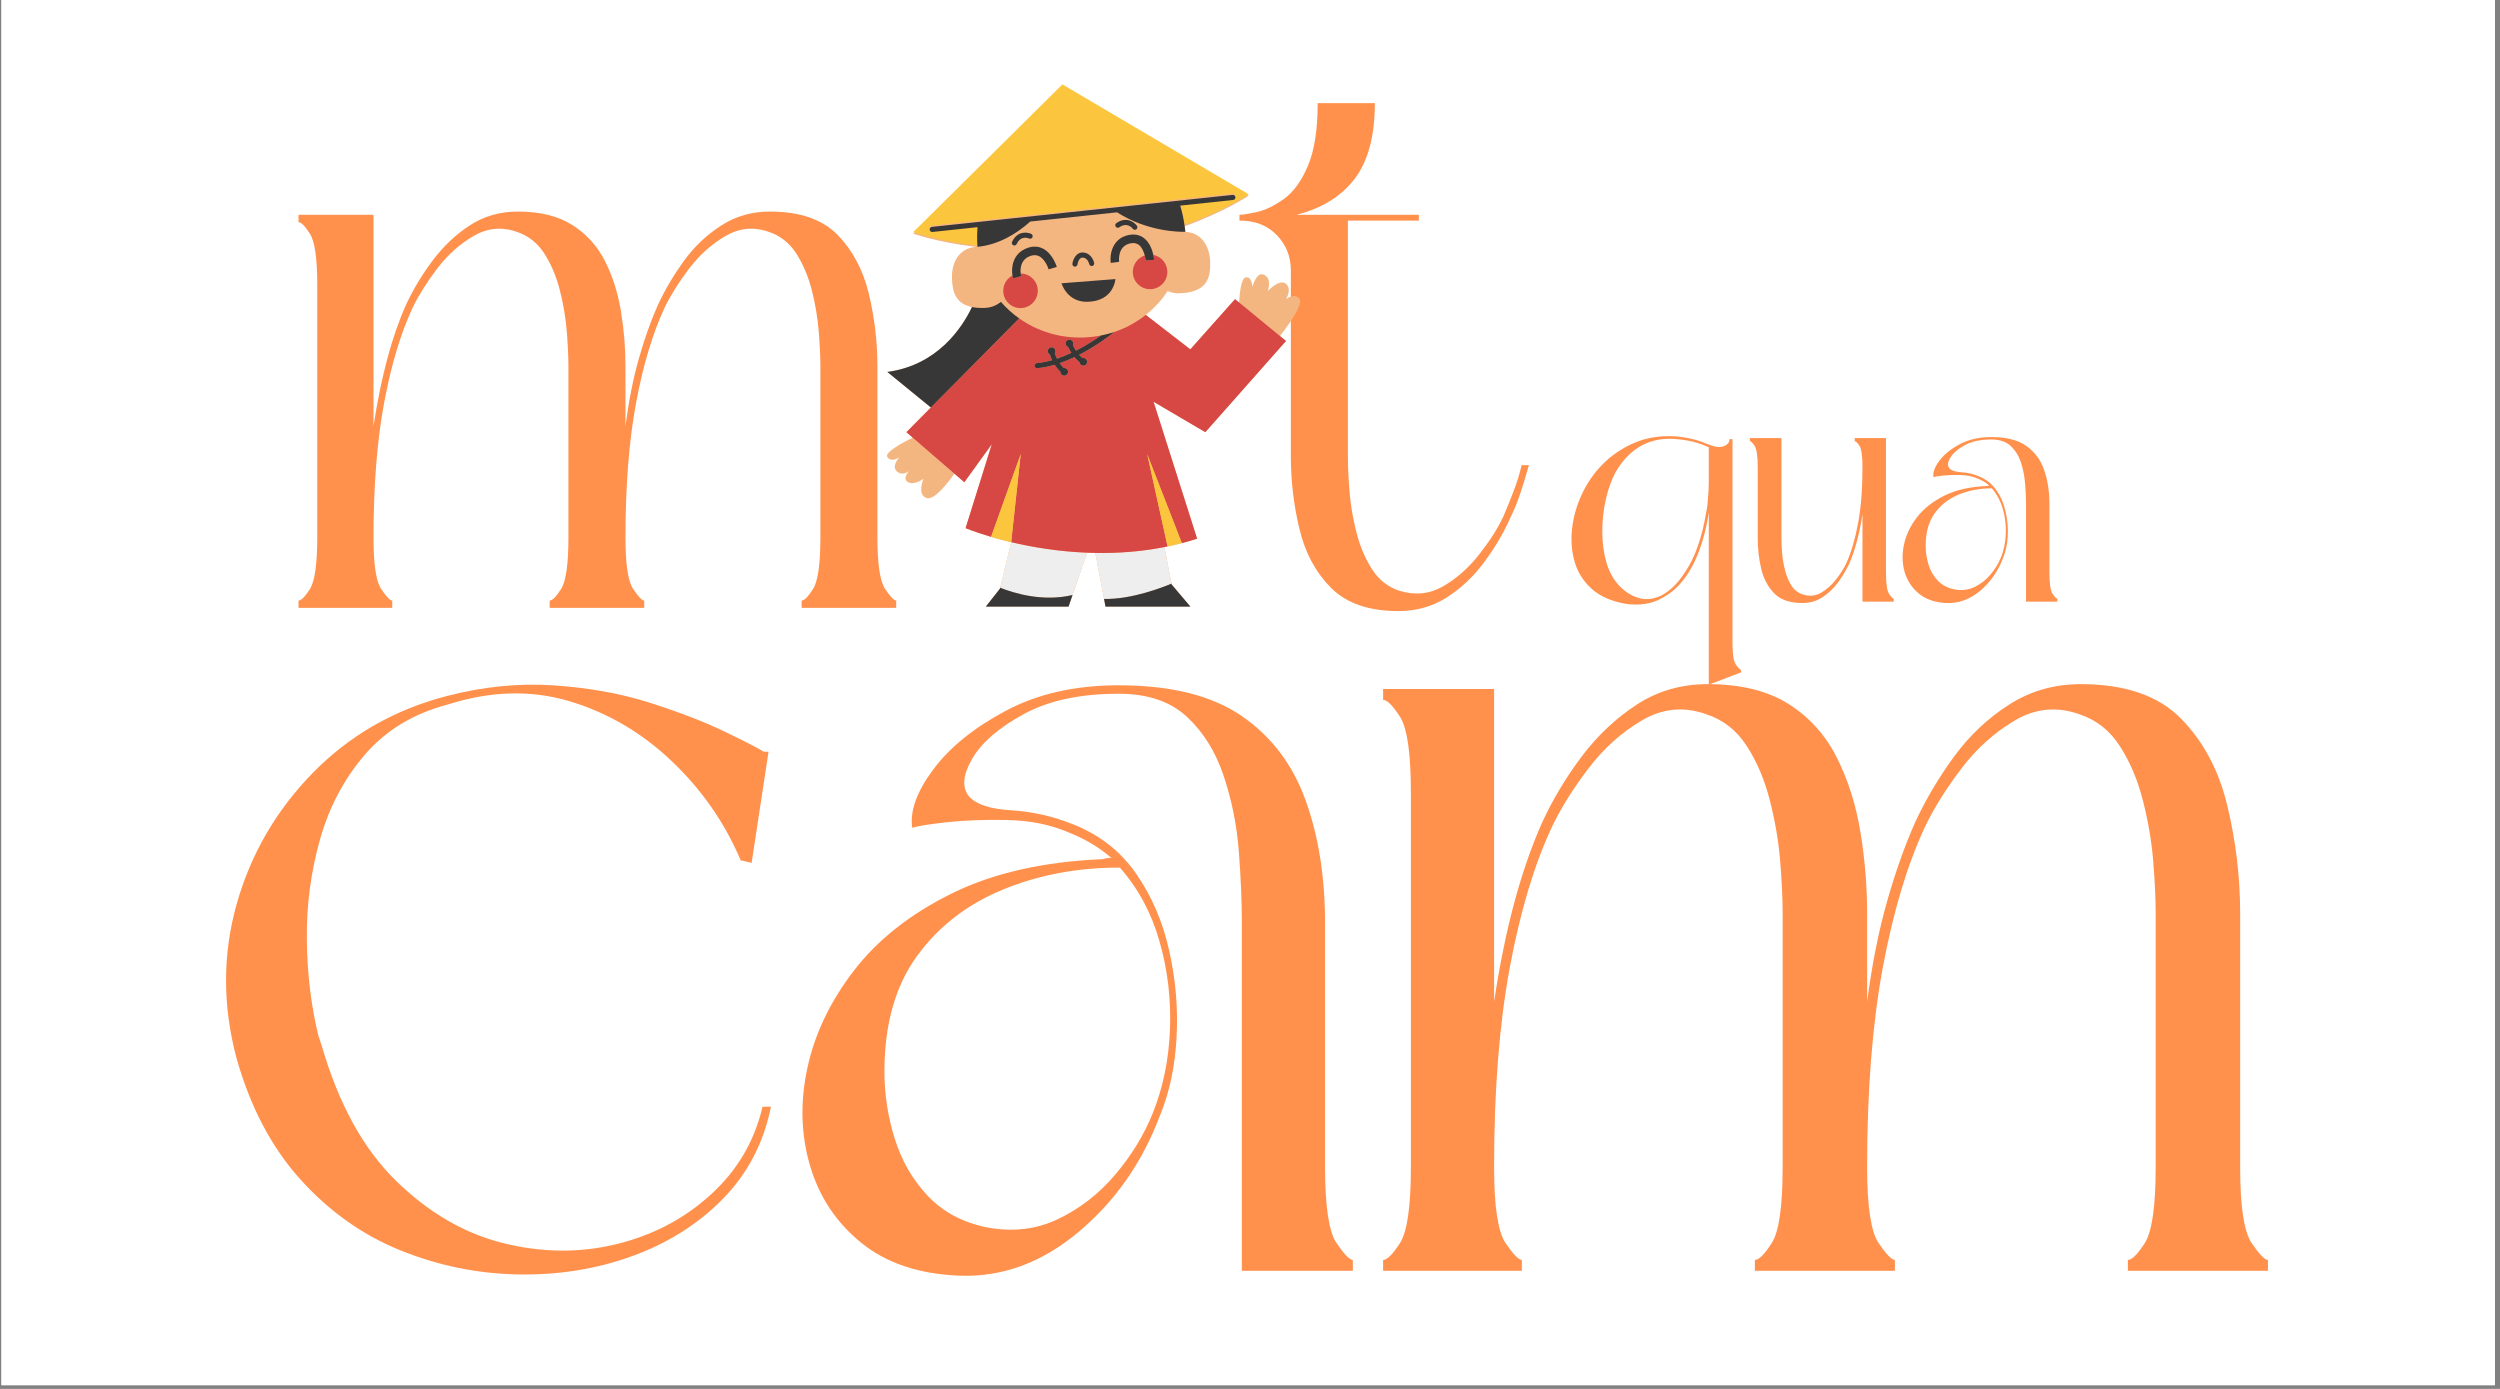 <?xml version="1.0" encoding="UTF-8"?> <svg xmlns="http://www.w3.org/2000/svg" xmlns:xlink="http://www.w3.org/1999/xlink" width="450" zoomAndPan="magnify" viewBox="0 0 337.5 187.5" height="250" preserveAspectRatio="xMidYMid meet" version="1.0"><rect x="0" y="0" width="337.5" height="187.5" fill="#808080" stroke="none"/><defs><g></g><clipPath id="2e9d9345dd"><path d="M 0.199 0 L 336.801 0 L 336.801 187 L 0.199 187 Z M 0.199 0 " clip-rule="nonzero"></path></clipPath><clipPath id="e29ba29f61"><rect x="0" width="171" y="0" height="110"></rect></clipPath><clipPath id="bc15a63efb"><path d="M 0.289 50 L 282.02 50 L 282.02 187 L 0.289 187 Z M 0.289 50 " clip-rule="nonzero"></path></clipPath><clipPath id="03ae692c2a"><rect x="0" width="283" y="0" height="137"></rect></clipPath><clipPath id="ce92ab4cee"><path d="M 93.293 11.395 L 150 11.395 L 150 81.883 L 93.293 81.883 Z M 93.293 11.395 " clip-rule="nonzero"></path></clipPath><clipPath id="cae8b41863"><path d="M 109 73 L 135 73 L 135 81.883 L 109 81.883 Z M 109 73 " clip-rule="nonzero"></path></clipPath><clipPath id="e25867e7d6"><path d="M 97 11.395 L 143 11.395 L 143 74 L 97 74 Z M 97 11.395 " clip-rule="nonzero"></path></clipPath><clipPath id="aa5339db8a"><path d="M 93.293 26 L 141 26 L 141 81.883 L 93.293 81.883 Z M 93.293 26 " clip-rule="nonzero"></path></clipPath><clipPath id="c4d9f645d8"><rect x="0" width="283" y="0" height="187"></rect></clipPath></defs><g clip-path="url(#2e9d9345dd)"><path fill="#ffffff" d="M 0.199 0 L 336.801 0 L 336.801 187 L 0.199 187 Z M 0.199 0 " fill-opacity="1" fill-rule="nonzero"></path><path fill="#ffffff" d="M 0.199 0 L 336.801 0 L 336.801 187 L 0.199 187 Z M 0.199 0 " fill-opacity="1" fill-rule="nonzero"></path></g><g transform="matrix(1, 0, 0, 1, 26, 0)"><g clip-path="url(#c4d9f645d8)"><g transform="matrix(1, 0, 0, 1, 11, 0)"><g clip-path="url(#e29ba29f61)"><g fill="#ff914d" fill-opacity="1"><g transform="translate(0.549, 82.06)"><g><path d="M 80.906 -32.578 L 80.906 -9.469 C 80.906 -5.875 81.254 -3.562 81.953 -2.531 C 82.648 -1.5 83.145 -0.984 83.438 -0.984 L 83.438 0 L 70.672 0 L 70.672 -0.984 C 71.035 -0.984 71.547 -1.5 72.203 -2.531 C 72.867 -3.562 73.203 -5.875 73.203 -9.469 L 73.203 -32.578 C 73.203 -33.898 73.129 -35.477 72.984 -37.312 C 72.836 -39.145 72.523 -41 72.047 -42.875 C 71.566 -44.75 70.867 -46.398 69.953 -47.828 C 69.035 -49.254 67.805 -50.227 66.266 -50.75 C 64.211 -51.477 62.25 -51.289 60.375 -50.188 C 58.508 -49.094 56.879 -47.629 55.484 -45.797 C 54.086 -43.961 52.984 -42.203 52.172 -40.516 C 50.555 -37.055 49.27 -32.758 48.312 -27.625 C 47.363 -22.488 46.891 -16.438 46.891 -9.469 C 46.891 -5.875 47.238 -3.562 47.938 -2.531 C 48.633 -1.5 49.129 -0.984 49.422 -0.984 L 49.422 0 L 36.656 0 L 36.656 -0.984 C 37.02 -0.984 37.531 -1.5 38.188 -2.531 C 38.852 -3.562 39.188 -5.875 39.188 -9.469 L 39.188 -32.578 C 39.188 -33.898 39.113 -35.477 38.969 -37.312 C 38.82 -39.145 38.508 -41 38.031 -42.875 C 37.551 -44.75 36.852 -46.398 35.938 -47.828 C 35.02 -49.254 33.789 -50.227 32.25 -50.75 C 30.195 -51.477 28.234 -51.289 26.359 -50.188 C 24.492 -49.094 22.863 -47.629 21.469 -45.797 C 20.07 -43.961 18.969 -42.203 18.156 -40.516 C 16.539 -37.055 15.254 -32.758 14.297 -27.625 C 13.348 -22.488 12.875 -16.438 12.875 -9.469 C 12.875 -5.875 13.223 -3.562 13.922 -2.531 C 14.617 -1.5 15.113 -0.984 15.406 -0.984 L 15.406 0 L 2.75 0 L 2.75 -0.984 C 3.113 -0.984 3.625 -1.5 4.281 -2.531 C 4.945 -3.562 5.281 -5.875 5.281 -9.469 L 5.281 -43.594 C 5.281 -47.188 4.945 -49.492 4.281 -50.516 C 3.625 -51.547 3.113 -52.062 2.75 -52.062 L 2.75 -53.062 L 12.875 -53.062 L 12.875 -24.547 C 13.395 -27.922 14.02 -30.961 14.75 -33.672 C 15.477 -36.391 16.32 -38.816 17.281 -40.953 C 18.238 -43.004 19.43 -44.984 20.859 -46.891 C 22.285 -48.797 23.953 -50.375 25.859 -51.625 C 27.773 -52.875 29.941 -53.5 32.359 -53.5 C 35.367 -53.5 37.828 -52.891 39.734 -51.672 C 41.641 -50.461 43.109 -48.832 44.141 -46.781 C 45.172 -44.727 45.883 -42.473 46.281 -40.016 C 46.688 -37.555 46.891 -35.078 46.891 -32.578 L 46.891 -24.547 C 47.328 -27.922 47.93 -30.961 48.703 -33.672 C 49.473 -36.391 50.336 -38.816 51.297 -40.953 C 52.254 -43.004 53.426 -44.984 54.812 -46.891 C 56.207 -48.797 57.879 -50.375 59.828 -51.625 C 61.773 -52.875 63.957 -53.5 66.375 -53.5 C 70.414 -53.5 73.461 -52.453 75.516 -50.359 C 77.566 -48.266 78.977 -45.602 79.75 -42.375 C 80.52 -39.145 80.906 -35.879 80.906 -32.578 Z M 80.906 -32.578 "></path></g></g></g><g fill="#ff914d" fill-opacity="1"><g transform="translate(83.983, 82.06)"><g></g></g></g><g fill="#ff914d" fill-opacity="1"><g transform="translate(105.776, 82.06)"><g></g></g></g><g fill="#ff914d" fill-opacity="1"><g transform="translate(127.576, 82.06)"><g><path d="M 2.75 -52.281 L 2.75 -53.062 C 3.188 -53.062 3.973 -53.188 5.109 -53.438 C 6.254 -53.695 7.469 -54.285 8.75 -55.203 C 10.031 -56.117 11.109 -57.602 11.984 -59.656 C 12.867 -61.719 13.312 -64.547 13.312 -68.141 L 21.031 -68.141 C 21.031 -63.734 20.129 -60.336 18.328 -57.953 C 16.523 -55.566 13.898 -53.938 10.453 -53.062 L 26.969 -53.062 L 26.969 -52.281 L 17.391 -52.281 L 17.391 -20.469 C 17.391 -19.156 17.461 -17.578 17.609 -15.734 C 17.754 -13.898 18.066 -12.047 18.547 -10.172 C 19.023 -8.305 19.723 -6.656 20.641 -5.219 C 21.555 -3.789 22.785 -2.82 24.328 -2.312 C 26.453 -1.656 28.43 -1.859 30.266 -2.922 C 32.098 -3.984 33.727 -5.43 35.156 -7.266 C 36.594 -9.098 37.68 -10.82 38.422 -12.438 C 38.859 -13.469 39.297 -14.551 39.734 -15.688 C 40.18 -16.82 40.551 -18.016 40.844 -19.266 L 41.828 -19.266 C 41.461 -17.941 41.078 -16.676 40.672 -15.469 C 40.266 -14.258 39.805 -13.141 39.297 -12.109 C 38.422 -10.129 37.266 -8.164 35.828 -6.219 C 34.398 -4.27 32.711 -2.672 30.766 -1.422 C 28.816 -0.18 26.633 0.438 24.219 0.438 C 20.25 0.438 17.219 -0.602 15.125 -2.688 C 13.039 -4.781 11.613 -7.441 10.844 -10.672 C 10.07 -13.898 9.688 -17.164 9.688 -20.469 L 9.688 -45.578 C 9.688 -47.41 9.062 -48.984 7.812 -50.297 C 6.562 -51.617 4.875 -52.281 2.75 -52.281 Z M 2.75 -52.281 "></path></g></g></g></g></g><g clip-path="url(#bc15a63efb)"><g transform="matrix(1, 0, 0, 1, -0, 50)"><g clip-path="url(#03ae692c2a)"><g fill="#ff914d" fill-opacity="1"><g transform="translate(0.347, 121.561)"><g><path d="M 73.656 -55.406 C 71.488 -60.508 68.367 -64.988 64.297 -68.844 C 60.223 -72.707 55.602 -75.398 50.438 -76.922 C 45.281 -78.441 39.82 -78.281 34.062 -76.438 C 29.5 -75.238 25.801 -73.008 22.969 -69.75 C 20.145 -66.488 18.109 -62.656 16.859 -58.25 C 15.617 -53.852 15.023 -49.348 15.078 -44.734 C 15.129 -40.117 15.645 -35.801 16.625 -31.781 L 17.109 -30.312 C 19.391 -22.488 22.727 -16.43 27.125 -12.141 C 31.531 -7.848 36.336 -5.051 41.547 -3.75 C 46.766 -2.445 51.844 -2.391 56.781 -3.578 C 61.727 -4.773 65.992 -7.004 69.578 -10.266 C 73.172 -13.523 75.508 -17.488 76.594 -22.156 L 77.734 -22.156 C 76.754 -17.27 74.582 -13.113 71.219 -9.688 C 67.852 -6.27 63.75 -3.691 58.906 -1.953 C 54.07 -0.211 48.938 0.598 43.5 0.484 C 38.07 0.379 32.805 -0.703 27.703 -2.766 C 22.598 -4.828 18.086 -8.031 14.172 -12.375 C 10.266 -16.727 7.391 -22.219 5.547 -28.844 C 3.691 -35.906 3.711 -42.801 5.609 -49.531 C 7.516 -56.27 10.938 -62.164 15.875 -67.219 C 20.82 -72.27 26.828 -75.723 33.891 -77.578 C 38.891 -78.879 43.754 -79.363 48.484 -79.031 C 53.211 -78.707 57.531 -77.922 61.438 -76.672 C 65.352 -75.422 68.664 -74.145 71.375 -72.844 C 74.094 -71.539 75.891 -70.617 76.766 -70.078 L 77.406 -70.078 L 75.125 -55.078 Z M 73.656 -55.406 "></path></g></g></g><g fill="#ff914d" fill-opacity="1"><g transform="translate(78.086, 121.561)"><g><path d="M 78.547 -1.469 L 78.547 0 L 63.562 0 L 63.562 -46.938 C 63.562 -49.863 63.426 -53.094 63.156 -56.625 C 62.883 -60.156 62.203 -63.551 61.109 -66.812 C 60.023 -70.07 58.367 -72.734 56.141 -74.797 C 53.91 -76.867 50.844 -77.906 46.938 -77.906 C 41.719 -77.906 37.426 -76.977 34.062 -75.125 C 30.695 -73.281 28.391 -71.27 27.141 -69.094 C 25.891 -66.926 25.754 -65.242 26.734 -64.047 C 27.703 -62.961 29.598 -62.336 32.422 -62.172 C 35.254 -62.004 38.023 -61.379 40.734 -60.297 C 44.328 -58.891 47.18 -56.66 49.297 -53.609 C 51.41 -50.566 52.898 -47.086 53.766 -43.172 C 54.641 -39.266 54.969 -35.359 54.75 -31.453 C 54.539 -27.547 53.781 -24.016 52.469 -20.859 C 50.082 -14.555 46.414 -9.336 41.469 -5.203 C 36.531 -1.078 31.18 0.875 25.422 0.656 C 19.992 0.438 15.594 -1.031 12.219 -3.75 C 8.852 -6.469 6.547 -9.914 5.297 -14.094 C 4.047 -18.281 3.91 -22.68 4.891 -27.297 C 5.867 -31.91 7.957 -36.305 11.156 -40.484 C 14.363 -44.672 18.766 -48.148 24.359 -50.922 C 29.953 -53.691 36.77 -55.242 44.812 -55.578 C 45.031 -55.68 45.41 -55.734 45.953 -55.734 C 44.328 -57.148 42.426 -58.289 40.25 -59.156 C 37.75 -60.238 34.953 -60.805 31.859 -60.859 C 28.766 -60.922 26.02 -60.816 23.625 -60.547 C 21.238 -60.273 19.719 -60.031 19.062 -59.812 C 18.738 -62.094 19.691 -64.723 21.922 -67.703 C 24.148 -70.691 27.41 -73.328 31.703 -75.609 C 35.992 -77.898 41.07 -79.047 46.938 -79.047 C 54 -79.047 59.539 -77.66 63.562 -74.891 C 67.582 -72.117 70.457 -68.312 72.188 -63.469 C 73.926 -58.633 74.797 -53.125 74.797 -46.938 L 74.797 -14.016 C 74.797 -8.691 75.312 -5.27 76.344 -3.75 C 77.383 -2.227 78.117 -1.469 78.547 -1.469 Z M 47.094 -54.438 C 41.332 -54.438 36.035 -53.43 31.203 -51.422 C 26.367 -49.41 22.508 -46.395 19.625 -42.375 C 16.75 -38.352 15.312 -33.191 15.312 -26.891 C 15.312 -23.848 15.773 -20.832 16.703 -17.844 C 17.629 -14.852 19.125 -12.27 21.188 -10.094 C 23.25 -7.926 25.91 -6.516 29.172 -5.859 C 32.648 -5.211 35.852 -5.594 38.781 -7 C 41.719 -8.414 44.27 -10.398 46.438 -12.953 C 48.613 -15.504 50.301 -18.25 51.5 -21.188 C 52.906 -24.664 53.691 -28.441 53.859 -32.516 C 54.023 -36.586 53.562 -40.551 52.469 -44.406 C 51.383 -48.258 49.594 -51.602 47.094 -54.438 Z M 47.094 -54.438 "></path></g></g></g><g fill="#ff914d" fill-opacity="1"><g transform="translate(156.641, 121.561)"><g><path d="M 119.781 -48.234 L 119.781 -14.016 C 119.781 -8.691 120.297 -5.27 121.328 -3.75 C 122.359 -2.227 123.094 -1.469 123.531 -1.469 L 123.531 0 L 104.625 0 L 104.625 -1.469 C 105.164 -1.469 105.926 -2.227 106.906 -3.75 C 107.883 -5.27 108.375 -8.691 108.375 -14.016 L 108.375 -48.234 C 108.375 -50.191 108.266 -52.531 108.047 -55.25 C 107.828 -57.969 107.363 -60.707 106.656 -63.469 C 105.957 -66.238 104.926 -68.68 103.562 -70.797 C 102.207 -72.922 100.391 -74.363 98.109 -75.125 C 95.066 -76.219 92.16 -75.945 89.391 -74.312 C 86.617 -72.688 84.203 -70.516 82.141 -67.797 C 80.078 -65.078 78.445 -62.469 77.25 -59.969 C 74.852 -54.863 72.945 -48.508 71.531 -40.906 C 70.125 -33.301 69.422 -24.336 69.422 -14.016 C 69.422 -8.691 69.938 -5.27 70.969 -3.75 C 72 -2.227 72.734 -1.469 73.172 -1.469 L 73.172 0 L 54.266 0 L 54.266 -1.469 C 54.805 -1.469 55.566 -2.227 56.547 -3.75 C 57.523 -5.27 58.016 -8.691 58.016 -14.016 L 58.016 -48.234 C 58.016 -50.191 57.906 -52.531 57.688 -55.25 C 57.469 -57.969 57.004 -60.707 56.297 -63.469 C 55.598 -66.238 54.566 -68.68 53.203 -70.797 C 51.848 -72.922 50.031 -74.363 47.75 -75.125 C 44.707 -76.219 41.801 -75.945 39.031 -74.312 C 36.258 -72.688 33.844 -70.516 31.781 -67.797 C 29.719 -65.078 28.086 -62.469 26.891 -59.969 C 24.492 -54.863 22.586 -48.508 21.172 -40.906 C 19.766 -33.301 19.062 -24.336 19.062 -14.016 C 19.062 -8.691 19.578 -5.27 20.609 -3.75 C 21.641 -2.227 22.375 -1.469 22.812 -1.469 L 22.812 0 L 4.078 0 L 4.078 -1.469 C 4.617 -1.469 5.379 -2.227 6.359 -3.75 C 7.336 -5.27 7.828 -8.691 7.828 -14.016 L 7.828 -64.531 C 7.828 -69.852 7.336 -73.273 6.359 -74.797 C 5.379 -76.316 4.617 -77.078 4.078 -77.078 L 4.078 -78.547 L 19.062 -78.547 L 19.062 -36.344 C 19.82 -41.344 20.742 -45.848 21.828 -49.859 C 22.922 -53.879 24.176 -57.469 25.594 -60.625 C 27 -63.664 28.758 -66.598 30.875 -69.422 C 33 -72.242 35.473 -74.578 38.297 -76.422 C 41.117 -78.273 44.32 -79.203 47.906 -79.203 C 52.363 -79.203 56.004 -78.305 58.828 -76.516 C 61.648 -74.723 63.82 -72.305 65.344 -69.266 C 66.863 -66.223 67.922 -62.879 68.516 -59.234 C 69.117 -55.598 69.422 -51.93 69.422 -48.234 L 69.422 -36.344 C 70.078 -41.344 70.973 -45.848 72.109 -49.859 C 73.254 -53.879 74.531 -57.469 75.938 -60.625 C 77.352 -63.664 79.094 -66.598 81.156 -69.422 C 83.219 -72.242 85.688 -74.578 88.562 -76.422 C 91.445 -78.273 94.68 -79.203 98.266 -79.203 C 104.242 -79.203 108.754 -77.648 111.797 -74.547 C 114.836 -71.453 116.926 -67.516 118.062 -62.734 C 119.207 -57.961 119.781 -53.129 119.781 -48.234 Z M 119.781 -48.234 "></path></g></g></g></g></g></g><g clip-path="url(#ce92ab4cee)"><path fill="#f4b680" d="M 146.797 45.363 L 147.609 46.031 L 136.719 58.344 L 129.727 54.234 L 135.609 72.723 C 134.922 72.945 134.234 73.141 133.551 73.32 L 133.535 73.324 C 132.938 73.477 132.34 73.613 131.746 73.738 L 131.621 73.77 L 131.621 73.766 C 131.48 73.793 131.34 73.828 131.203 73.855 L 131.262 74.168 L 132.148 78.797 L 132.172 78.914 L 132.359 79.055 L 134.695 81.887 L 123.238 81.887 L 123.047 80.855 L 121.953 75.094 L 121.867 74.645 C 121.496 74.641 121.125 74.629 120.762 74.613 L 120.539 75.262 L 118.793 80.328 L 118.258 81.887 L 107.09 81.887 L 109.008 79.449 L 109.031 79.348 L 110.352 73.852 L 110.512 73.191 C 110.512 73.191 109.25 72.926 107.793 72.473 C 105.617 71.832 104.355 71.301 104.355 71.301 L 107.898 59.957 L 104.184 65.098 L 102.852 63.949 C 101.902 65.277 100.102 67.559 99.117 67.246 C 97.742 66.812 98.66 64.637 98.66 64.637 C 98.66 64.637 97.457 65.559 96.598 65.098 C 95.734 64.637 96.711 63.602 96.711 63.602 C 96.711 63.602 95.793 64.352 95.047 63.602 C 94.305 62.855 95.449 61.707 95.449 61.707 C 95.449 61.707 94.359 62.512 93.789 61.707 C 93.336 61.074 96.047 59.656 97.219 59.082 L 96.367 58.344 L 99.668 55.012 L 93.789 50.211 C 100.57 49.305 103.887 44.242 105.219 41.449 C 103.047 41.012 102.582 39.465 102.516 37.613 C 102.441 35.59 103.34 33.527 105.742 33.332 C 100.273 32.656 97.285 31.535 97.285 31.535 L 117.426 11.586 L 142.566 26.414 C 142.566 26.414 139.363 28.57 133.93 30.543 C 133.965 30.789 133.996 31.039 134.023 31.293 C 134.023 31.293 133.992 31.297 133.93 31.297 C 136.277 31.359 137.301 33.332 137.375 35.332 C 137.457 37.602 136.91 39.465 133.207 39.598 C 132.648 39.617 132.117 39.504 131.633 39.289 C 130.836 40.508 129.836 41.598 128.68 42.512 L 134.695 47.164 L 140.73 40.383 L 141.277 40.832 C 141.34 39.676 141.543 37.566 142.164 37.445 C 143.023 37.281 143.082 38.75 143.082 38.75 C 143.082 38.75 143.598 36.547 144.688 37.113 C 145.773 37.684 145.145 39.297 145.145 39.297 C 145.145 39.297 146.75 37.566 147.609 38.316 C 148.469 39.062 147.609 40.383 147.609 40.383 C 147.609 40.383 148.812 39.465 149.441 40.383 C 149.992 41.184 147.473 44.504 146.797 45.363 Z M 146.797 45.363 " fill-opacity="1" fill-rule="nonzero"></path></g><g clip-path="url(#cae8b41863)"><path fill="#efeeee" d="M 134.695 81.887 L 132.172 78.914 L 132.359 79.055 Z M 121.867 74.645 L 121.953 75.094 L 123.047 80.855 C 126.719 80.957 131.02 79.27 132.148 78.797 L 131.262 74.168 L 131.203 73.855 C 127.969 74.488 124.812 74.699 121.867 74.645 Z M 110.512 73.191 L 110.352 73.852 L 109.031 79.348 C 110.727 80.027 114.711 81.305 118.793 80.328 L 120.539 75.262 L 120.762 74.613 C 116.805 74.457 113.273 73.848 110.512 73.191 Z M 110.512 73.191 " fill-opacity="1" fill-rule="nonzero"></path></g><path fill="#d74744" d="M 146.797 45.363 L 147.609 46.031 L 136.719 58.344 L 129.727 54.234 L 135.609 72.723 C 134.922 72.945 134.234 73.141 133.551 73.32 L 128.871 61.305 L 131.621 73.77 L 133.535 73.324 C 132.754 73.523 131.977 73.703 131.203 73.855 C 127.969 74.488 124.812 74.699 121.867 74.645 C 121.496 74.641 121.125 74.629 120.762 74.613 C 116.805 74.457 113.273 73.848 110.512 73.191 L 111.797 61.305 L 107.793 72.473 C 105.617 71.832 104.355 71.301 104.355 71.301 L 107.898 59.957 L 104.184 65.098 L 102.852 63.949 L 97.219 59.082 L 96.367 58.344 L 99.668 55.012 L 111.586 42.98 C 114.023 44.707 117.066 45.68 120.336 45.562 C 121.125 45.531 121.891 45.438 122.641 45.289 C 121.777 45.898 120.598 46.656 119.254 47.336 C 119.07 47.051 118.934 46.785 118.84 46.59 C 118.875 46.523 118.891 46.449 118.891 46.367 C 118.891 46.082 118.66 45.852 118.375 45.852 C 118.094 45.852 117.859 46.082 117.859 46.367 C 117.859 46.594 118.004 46.781 118.203 46.855 C 118.301 47.062 118.438 47.34 118.629 47.641 C 118.008 47.93 117.359 48.195 116.695 48.418 C 116.551 48.133 116.457 47.879 116.398 47.688 C 116.453 47.605 116.484 47.508 116.484 47.402 C 116.484 47.117 116.254 46.887 115.969 46.887 C 115.684 46.887 115.453 47.117 115.453 47.402 C 115.453 47.602 115.566 47.773 115.73 47.859 C 115.789 48.059 115.887 48.324 116.027 48.621 C 115.348 48.816 114.656 48.957 113.969 49.02 C 113.781 49.039 113.641 49.207 113.66 49.398 C 113.676 49.574 113.824 49.711 114 49.711 C 114.012 49.711 114.023 49.707 114.031 49.707 C 114.82 49.633 115.605 49.469 116.375 49.246 C 116.578 49.559 116.832 49.883 117.152 50.195 C 117.152 50.195 117.148 50.195 117.148 50.199 C 117.148 50.484 117.383 50.715 117.668 50.715 C 117.949 50.715 118.184 50.484 118.184 50.199 C 118.184 49.91 117.949 49.68 117.668 49.68 C 117.648 49.68 117.633 49.684 117.617 49.684 C 117.398 49.469 117.215 49.246 117.059 49.027 C 117.746 48.793 118.41 48.516 119.047 48.215 C 119.242 48.457 119.473 48.691 119.734 48.898 C 119.762 49.16 119.98 49.363 120.246 49.363 C 120.531 49.363 120.762 49.133 120.762 48.848 C 120.762 48.562 120.531 48.328 120.246 48.328 C 120.211 48.328 120.176 48.332 120.141 48.34 C 119.973 48.203 119.82 48.059 119.684 47.902 C 122.023 46.707 123.84 45.293 124.414 44.824 C 125.984 44.297 127.426 43.504 128.68 42.512 L 134.695 47.164 L 140.73 40.383 L 141.277 40.832 Z M 110.754 37.582 C 110.723 37.465 110.695 37.332 110.676 37.191 C 109.914 37.602 109.406 38.414 109.441 39.34 C 109.484 40.629 110.566 41.637 111.852 41.59 C 113.137 41.543 114.141 40.457 114.098 39.168 C 114.051 37.918 113.031 36.938 111.797 36.922 C 111.82 37.129 111.855 37.266 111.859 37.285 Z M 128.668 35.168 C 128.656 35.02 128.617 34.766 128.543 34.484 C 127.578 34.797 126.895 35.723 126.93 36.789 C 126.977 38.082 128.059 39.086 129.344 39.039 C 130.629 38.992 131.633 37.91 131.59 36.621 C 131.547 35.512 130.742 34.617 129.703 34.414 C 129.785 34.785 129.809 35.051 129.809 35.078 Z M 128.668 35.168 " fill-opacity="1" fill-rule="nonzero"></path><g clip-path="url(#e25867e7d6)"><path fill="#fbc63d" d="M 105.965 33.129 C 105.887 33.129 105.812 33.137 105.742 33.141 C 100.273 32.465 97.285 31.34 97.285 31.34 L 117.426 11.395 L 142.566 26.223 C 142.566 26.223 139.363 28.375 133.93 30.352 C 133.789 29.344 133.586 28.418 133.332 27.566 L 140.477 26.805 C 140.668 26.785 140.805 26.617 140.785 26.426 C 140.762 26.238 140.594 26.098 140.406 26.121 L 99.812 30.438 C 99.621 30.457 99.484 30.629 99.504 30.816 C 99.523 30.996 99.672 31.125 99.848 31.125 C 99.859 31.125 99.871 31.125 99.883 31.125 L 105.965 30.477 C 105.836 32.051 105.965 33.129 105.965 33.129 Z M 106.008 33.32 C 106.008 33.316 106.008 33.316 106.008 33.316 C 105.992 33.316 105.98 33.32 105.965 33.32 C 105.98 33.32 105.992 33.32 106.008 33.32 Z M 131.621 73.77 L 133.535 73.324 L 133.551 73.32 L 128.871 61.305 Z M 110.512 73.191 L 111.797 61.305 L 107.793 72.473 C 109.25 72.926 110.512 73.191 110.512 73.191 Z M 110.512 73.191 " fill-opacity="1" fill-rule="nonzero"></path></g><g clip-path="url(#aa5339db8a)"><path fill="#383737" d="M 111.586 42.98 L 99.668 55.012 L 93.789 50.211 C 100.57 49.305 103.887 44.242 105.219 41.449 C 105.715 41.551 106.297 41.594 106.984 41.566 C 107.789 41.539 108.527 41.234 109.125 40.75 C 109.848 41.586 110.672 42.336 111.586 42.98 Z M 123.047 80.855 L 123.238 81.887 L 134.695 81.887 L 132.172 78.914 L 132.148 78.797 C 131.02 79.27 126.719 80.957 123.047 80.855 Z M 109.031 79.348 L 109.008 79.449 L 107.09 81.887 L 118.258 81.887 L 118.793 80.328 C 114.711 81.305 110.727 80.027 109.031 79.348 Z M 122.641 45.289 C 121.777 45.898 120.598 46.656 119.254 47.336 C 119.07 47.051 118.934 46.785 118.84 46.59 C 118.875 46.523 118.891 46.449 118.891 46.367 C 118.891 46.082 118.66 45.852 118.375 45.852 C 118.094 45.852 117.859 46.082 117.859 46.367 C 117.859 46.594 118.004 46.781 118.203 46.855 C 118.301 47.062 118.438 47.34 118.629 47.641 C 118.008 47.93 117.359 48.195 116.695 48.418 C 116.551 48.133 116.457 47.879 116.398 47.688 C 116.453 47.605 116.484 47.508 116.484 47.402 C 116.484 47.117 116.254 46.887 115.969 46.887 C 115.684 46.887 115.453 47.117 115.453 47.402 C 115.453 47.602 115.566 47.773 115.73 47.859 C 115.789 48.059 115.887 48.324 116.027 48.621 C 115.348 48.816 114.656 48.957 113.969 49.02 C 113.781 49.039 113.641 49.207 113.66 49.398 C 113.676 49.574 113.824 49.711 114 49.711 C 114.012 49.711 114.023 49.707 114.031 49.707 C 114.82 49.633 115.605 49.469 116.375 49.246 C 116.578 49.559 116.832 49.883 117.152 50.195 C 117.152 50.195 117.148 50.195 117.148 50.199 C 117.148 50.484 117.383 50.715 117.668 50.715 C 117.949 50.715 118.184 50.484 118.184 50.199 C 118.184 49.91 117.949 49.68 117.668 49.68 C 117.648 49.68 117.633 49.684 117.617 49.684 C 117.398 49.469 117.215 49.246 117.059 49.027 C 117.746 48.793 118.41 48.516 119.047 48.215 C 119.242 48.457 119.473 48.691 119.734 48.898 C 119.762 49.16 119.98 49.363 120.246 49.363 C 120.531 49.363 120.762 49.133 120.762 48.848 C 120.762 48.562 120.531 48.328 120.246 48.328 C 120.211 48.328 120.176 48.332 120.141 48.34 C 119.973 48.203 119.82 48.059 119.684 47.902 C 122.023 46.707 123.84 45.293 124.414 44.824 C 123.84 45.016 123.246 45.172 122.641 45.289 Z M 119.066 35.992 C 119.082 35.996 119.098 35.996 119.117 35.996 C 119.285 35.996 119.43 35.875 119.457 35.703 C 119.457 35.691 119.605 34.723 120.203 34.777 C 120.863 34.844 121.031 35.605 121.039 35.637 C 121.078 35.824 121.258 35.945 121.445 35.906 C 121.629 35.871 121.75 35.688 121.715 35.5 C 121.703 35.449 121.438 34.207 120.27 34.09 C 119.277 33.996 118.855 35.035 118.773 35.602 C 118.746 35.793 118.879 35.965 119.066 35.992 Z M 110.676 37.191 C 110.695 37.332 110.723 37.465 110.754 37.582 L 111.859 37.285 C 111.855 37.266 111.82 37.129 111.797 36.922 C 111.723 36.289 111.762 35.023 113.109 34.551 C 113.547 34.398 113.93 34.41 114.281 34.59 C 115.16 35.035 115.562 36.352 115.566 36.363 L 116.668 36.035 C 116.645 35.965 116.125 34.242 114.809 33.566 C 114.172 33.238 113.473 33.207 112.73 33.465 C 110.746 34.16 110.5 36.027 110.676 37.191 Z M 126.477 31.707 C 124.141 32.117 123.797 34.363 123.945 35.496 L 125.082 35.352 C 125.055 35.129 124.867 33.156 126.672 32.84 C 127.105 32.766 127.457 32.84 127.75 33.062 C 128.168 33.387 128.41 33.988 128.543 34.484 C 128.617 34.766 128.656 35.02 128.668 35.168 L 129.809 35.078 C 129.809 35.051 129.785 34.785 129.703 34.414 C 129.555 33.754 129.219 32.75 128.453 32.156 C 127.902 31.727 127.234 31.574 126.477 31.707 Z M 110.793 33.109 C 110.84 33.129 110.891 33.141 110.941 33.141 C 111.07 33.141 111.191 33.066 111.25 32.941 C 111.812 31.75 112.812 32.148 112.93 32.199 C 113.102 32.277 113.305 32.199 113.383 32.027 C 113.461 31.855 113.383 31.648 113.211 31.57 C 112.621 31.301 111.32 31.18 110.629 32.648 C 110.547 32.82 110.621 33.027 110.793 33.109 Z M 125.102 30.688 C 126.18 29.938 126.852 30.785 126.926 30.883 C 126.992 30.977 127.098 31.027 127.203 31.027 C 127.273 31.027 127.344 31.008 127.402 30.965 C 127.559 30.852 127.594 30.637 127.484 30.48 C 127.105 29.953 126.039 29.195 124.707 30.121 C 124.551 30.23 124.512 30.445 124.621 30.602 C 124.73 30.758 124.945 30.797 125.102 30.688 Z M 120.766 40.742 C 124.395 40.691 124.578 37.676 124.578 37.676 L 117.305 38.242 C 117.305 38.242 118.023 40.781 120.766 40.742 Z M 140.477 26.996 C 140.668 26.977 140.805 26.809 140.785 26.617 C 140.762 26.43 140.594 26.289 140.406 26.312 L 99.812 30.629 C 99.621 30.652 99.484 30.82 99.504 31.008 C 99.523 31.188 99.672 31.316 99.848 31.316 C 99.859 31.316 99.871 31.316 99.883 31.316 L 105.965 30.668 C 105.836 32.246 105.965 33.32 105.965 33.32 C 105.98 33.32 105.992 33.316 106.008 33.316 C 108.754 33.039 111.137 31.641 113.086 29.91 L 124.801 28.664 C 128.902 31.285 133.242 31.309 133.93 31.297 C 133.992 31.297 134.023 31.293 134.023 31.293 C 133.996 31.039 133.965 30.789 133.93 30.543 C 133.789 29.535 133.586 28.609 133.332 27.758 Z M 140.477 26.996 " fill-opacity="1" fill-rule="nonzero"></path></g><g fill="#ff914d" fill-opacity="1"><g transform="translate(184.998, 81.221)"><g><path d="M 22.484 -21.938 L 22.891 -21.938 L 22.891 5.594 C 22.891 7.082 23.035 8.039 23.328 8.469 C 23.617 8.895 23.828 9.109 23.953 9.109 L 24.094 9.531 L 19.781 11.172 L 19.781 11.125 L 19.688 11.172 L 19.688 -12.047 C 19.477 -10.609 19.18 -9.281 18.797 -8.062 C 18.422 -6.844 17.973 -5.742 17.453 -4.766 C 16.473 -2.992 15.359 -1.711 14.109 -0.922 C 14.016 -0.859 13.922 -0.801 13.828 -0.75 C 13.734 -0.707 13.645 -0.656 13.562 -0.594 C 12.758 -0.102 11.914 0.195 11.031 0.312 C 10.145 0.438 9.258 0.426 8.375 0.281 C 6.488 -0.062 4.988 -0.734 3.875 -1.734 C 2.758 -2.742 1.992 -3.957 1.578 -5.375 C 1.172 -6.801 1.055 -8.305 1.234 -9.891 C 1.422 -11.484 1.863 -13.023 2.562 -14.516 C 3.27 -16.016 4.172 -17.328 5.266 -18.453 C 6.398 -19.617 7.727 -20.555 9.25 -21.266 C 10.781 -21.984 12.457 -22.344 14.281 -22.344 C 15.082 -22.344 15.93 -22.258 16.828 -22.094 C 17.734 -21.926 18.688 -21.629 19.688 -21.203 C 19.75 -21.203 19.844 -21.172 19.969 -21.109 C 20.664 -20.836 21.258 -20.801 21.75 -21 C 22.238 -21.195 22.484 -21.508 22.484 -21.938 Z M 19.688 -20.844 C 18.738 -21.27 17.805 -21.566 16.891 -21.734 C 15.984 -21.898 15.102 -21.984 14.25 -21.984 C 12.656 -21.953 11.266 -21.539 10.078 -20.75 C 8.891 -19.957 7.895 -18.859 7.094 -17.453 C 6.551 -16.441 6.117 -15.234 5.797 -13.828 C 5.473 -12.422 5.312 -10.969 5.312 -9.469 C 5.312 -7.977 5.5 -6.578 5.875 -5.266 C 6.258 -3.953 6.879 -2.867 7.734 -2.016 C 8.535 -1.223 9.414 -0.703 10.375 -0.453 C 11.332 -0.211 12.332 -0.352 13.375 -0.875 C 14.5 -1.508 15.473 -2.453 16.297 -3.703 C 17.098 -4.836 17.738 -6.113 18.219 -7.531 C 18.707 -8.945 19.062 -10.359 19.281 -11.766 C 19.438 -12.473 19.531 -13.129 19.562 -13.734 C 19.645 -14.555 19.688 -15.41 19.688 -16.297 Z M 19.688 -20.844 "></path></g></g></g><g fill="#ff914d" fill-opacity="1"><g transform="translate(209.091, 81.221)"><g><path d="M 20.562 -0.406 L 20.562 0 L 16.344 0 L 16.344 -11.812 C 16.133 -10.438 15.875 -9.18 15.562 -8.047 C 15.258 -6.922 14.91 -5.914 14.516 -5.031 C 14.117 -4.207 13.625 -3.391 13.031 -2.578 C 12.438 -1.773 11.738 -1.113 10.938 -0.594 C 10.145 -0.07 9.25 0.188 8.25 0.188 C 6.562 0.188 5.289 -0.242 4.438 -1.109 C 3.582 -1.984 2.992 -3.094 2.672 -4.438 C 2.359 -5.781 2.203 -7.141 2.203 -8.516 L 2.203 -18.141 C 2.203 -19.66 2.062 -20.625 1.781 -21.031 C 1.508 -21.445 1.297 -21.656 1.141 -21.656 L 1.141 -22.078 L 5.406 -22.078 L 5.406 -8.516 C 5.406 -7.961 5.438 -7.305 5.5 -6.547 C 5.562 -5.785 5.691 -5.016 5.891 -4.234 C 6.086 -3.453 6.375 -2.766 6.75 -2.172 C 7.133 -1.578 7.648 -1.176 8.297 -0.969 C 9.18 -0.688 10.004 -0.766 10.766 -1.203 C 11.523 -1.648 12.203 -2.254 12.797 -3.016 C 13.391 -3.785 13.844 -4.504 14.156 -5.172 C 14.82 -6.641 15.352 -8.441 15.75 -10.578 C 16.145 -12.711 16.344 -15.234 16.344 -18.141 C 16.344 -19.66 16.207 -20.625 15.938 -21.031 C 15.664 -21.445 15.453 -21.656 15.297 -21.656 L 15.297 -22.078 L 19.516 -22.078 L 19.516 -3.938 C 19.516 -2.438 19.656 -1.473 19.938 -1.047 C 20.227 -0.617 20.438 -0.406 20.562 -0.406 Z M 20.562 -0.406 "></path></g></g></g><g fill="#ff914d" fill-opacity="1"><g transform="translate(229.656, 81.221)"><g><path d="M 22.078 -0.406 L 22.078 0 L 17.859 0 L 17.859 -13.188 C 17.859 -14.008 17.816 -14.914 17.734 -15.906 C 17.66 -16.906 17.473 -17.863 17.172 -18.781 C 16.867 -19.695 16.406 -20.441 15.781 -21.016 C 15.156 -21.598 14.289 -21.891 13.188 -21.891 C 11.719 -21.891 10.508 -21.629 9.562 -21.109 C 8.625 -20.586 7.977 -20.02 7.625 -19.406 C 7.27 -18.801 7.234 -18.332 7.516 -18 C 7.785 -17.695 8.316 -17.52 9.109 -17.469 C 9.898 -17.426 10.68 -17.25 11.453 -16.938 C 12.453 -16.539 13.25 -15.914 13.844 -15.062 C 14.445 -14.207 14.867 -13.227 15.109 -12.125 C 15.359 -11.031 15.453 -9.93 15.391 -8.828 C 15.328 -7.734 15.113 -6.742 14.75 -5.859 C 14.07 -4.086 13.039 -2.617 11.656 -1.453 C 10.27 -0.297 8.766 0.25 7.141 0.188 C 5.617 0.125 4.383 -0.285 3.438 -1.047 C 2.488 -1.816 1.836 -2.785 1.484 -3.953 C 1.141 -5.129 1.102 -6.367 1.375 -7.672 C 1.645 -8.973 2.227 -10.207 3.125 -11.375 C 4.031 -12.551 5.27 -13.531 6.844 -14.312 C 8.414 -15.094 10.332 -15.523 12.594 -15.609 C 12.656 -15.641 12.766 -15.656 12.922 -15.656 C 12.461 -16.062 11.926 -16.383 11.312 -16.625 C 10.613 -16.926 9.828 -17.082 8.953 -17.094 C 8.078 -17.113 7.305 -17.086 6.641 -17.016 C 5.973 -16.941 5.547 -16.875 5.359 -16.812 C 5.266 -17.445 5.531 -18.18 6.156 -19.016 C 6.781 -19.859 7.695 -20.602 8.906 -21.25 C 10.113 -21.895 11.539 -22.219 13.188 -22.219 C 15.176 -22.219 16.734 -21.828 17.859 -21.047 C 18.992 -20.266 19.801 -19.191 20.281 -17.828 C 20.77 -16.473 21.016 -14.926 21.016 -13.188 L 21.016 -3.938 C 21.016 -2.438 21.16 -1.473 21.453 -1.047 C 21.742 -0.617 21.953 -0.406 22.078 -0.406 Z M 13.234 -15.297 C 11.617 -15.297 10.129 -15.016 8.766 -14.453 C 7.41 -13.891 6.328 -13.039 5.516 -11.906 C 4.711 -10.781 4.312 -9.332 4.312 -7.562 C 4.312 -6.707 4.438 -5.859 4.688 -5.016 C 4.945 -4.172 5.367 -3.441 5.953 -2.828 C 6.535 -2.223 7.285 -1.832 8.203 -1.656 C 9.172 -1.469 10.066 -1.57 10.891 -1.969 C 11.723 -2.363 12.441 -2.922 13.047 -3.641 C 13.66 -4.359 14.133 -5.129 14.469 -5.953 C 14.863 -6.93 15.082 -7.992 15.125 -9.141 C 15.176 -10.285 15.047 -11.398 14.734 -12.484 C 14.43 -13.566 13.93 -14.504 13.234 -15.297 Z M 13.234 -15.297 "></path></g></g></g></g></g></svg> 
